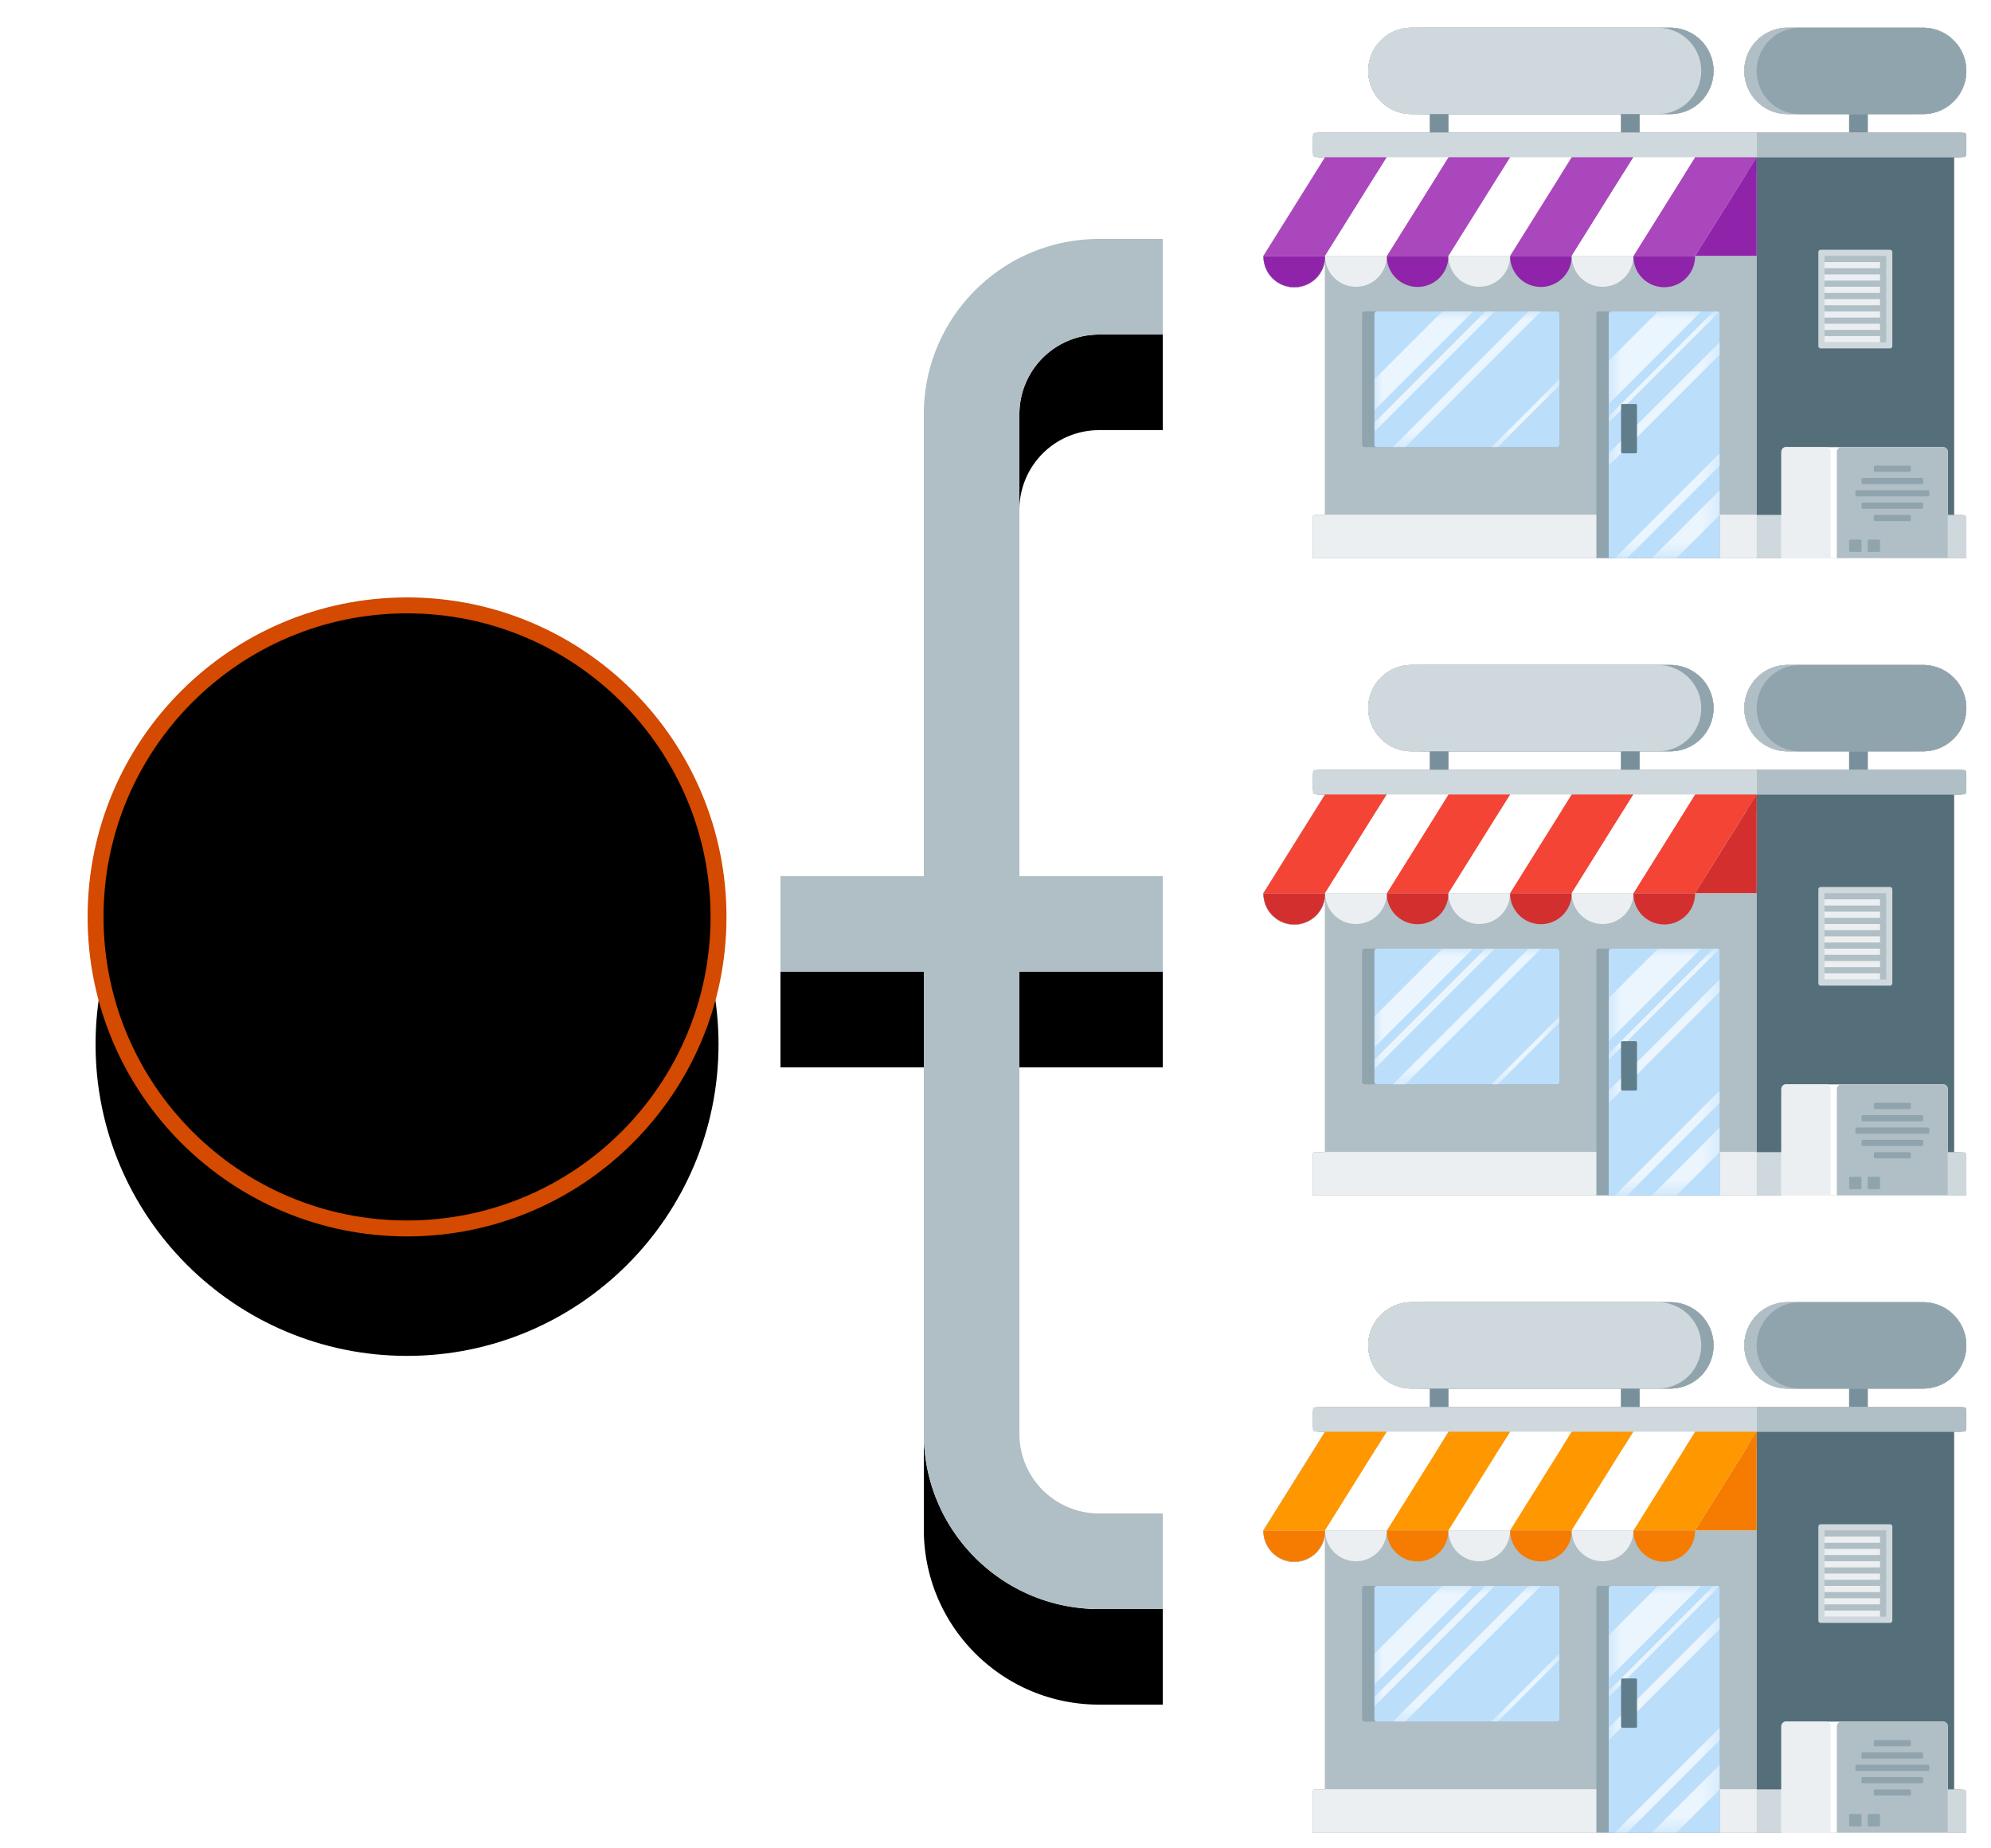 <svg height="116" width="125" xmlns="http://www.w3.org/2000/svg" xmlns:xlink="http://www.w3.org/1999/xlink"><defs><path id="a" d="m24 0v6h-4l-.217.005a5 5 0 0 0 -4.783 4.995v29h9v6h-9v29l.005.217a5 5 0 0 0 4.995 4.783h4v6h-4l-.288-.004c-5.942-.153-10.712-5.016-10.712-10.996v-29h-9v-6h9v-29l.004-.288c.153-5.942 5.016-10.712 10.996-10.712z"/><filter id="b" height="118.6%" width="166.7%" x="-33.3%" y="-8.1%"><feOffset dy="1" in="SourceAlpha" result="shadowOffsetOuter1"/><feGaussianBlur in="shadowOffsetOuter1" result="shadowBlurOuter1" stdDeviation="2.5"/><feColorMatrix in="shadowBlurOuter1" result="shadowMatrixOuter1" values="0 0 0 0 0 0 0 0 0 0 0 0 0 0 0 0 0 0 0.08 0"/><feMorphology in="SourceAlpha" radius="1" result="shadowSpreadOuter2"/><feOffset dy="3" in="shadowSpreadOuter2" result="shadowOffsetOuter2"/><feGaussianBlur in="shadowOffsetOuter2" result="shadowBlurOuter2" stdDeviation=".5"/><feColorMatrix in="shadowBlurOuter2" result="shadowMatrixOuter2" values="0 0 0 0 0 0 0 0 0 0 0 0 0 0 0 0 0 0 0.04 0"/><feOffset dy="2" in="SourceAlpha" result="shadowOffsetOuter3"/><feGaussianBlur in="shadowOffsetOuter3" result="shadowBlurOuter3" stdDeviation="1"/><feColorMatrix in="shadowBlurOuter3" result="shadowMatrixOuter3" values="0 0 0 0 0 0 0 0 0 0 0 0 0 0 0 0 0 0 0.06 0"/><feMerge><feMergeNode in="shadowMatrixOuter1"/><feMergeNode in="shadowMatrixOuter2"/><feMergeNode in="shadowMatrixOuter3"/></feMerge></filter><path id="c" d="m6.194 36v-13.935a1.935 1.935 0 0 1 -3.87.083l-.001-.083 3.87-6.194h-.387a.387.387 0 0 1 -.387-.387v-.774c0-.214.174-.387.387-.387h6.968v-1.163h-1.161a2.71 2.71 0 0 1 0-5.42h16.257a2.71 2.71 0 1 1 0 5.42h-1.936v1.162h13.162v-1.162h-3.871a2.71 2.71 0 1 1 0-5.42h8.516a2.71 2.71 0 0 1 0 5.42h-3.484v1.162h5.807c.198 0 .362.149.384.342l.003.045v.774c0 .198-.15.362-.342.384l-.045.003h-.388v22.452h.388c.213 0 .387.173.387.387v2.322h-41.032v-2.56a.15.15 0 0 1 .15-.15h.625zm18.58-22.839h-10.839v1.162h10.84v-1.163z"/><filter id="d" height="109%" width="106.8%" x="-3.4%" y="-4.5%"><feOffset in="SourceAlpha" result="shadowOffsetOuter1"/><feGaussianBlur in="shadowOffsetOuter1" result="shadowBlurOuter1" stdDeviation=".5"/><feColorMatrix in="shadowBlurOuter1" result="shadowMatrixOuter1" values="0 0 0 0 0 0 0 0 0 0 0 0 0 0 0 0 0 0 0.08 0"/><feOffset in="SourceAlpha" result="shadowOffsetOuter2"/><feGaussianBlur in="shadowOffsetOuter2" result="shadowBlurOuter2" stdDeviation=".5"/><feColorMatrix in="shadowBlurOuter2" result="shadowMatrixOuter2" values="0 0 0 0 0 0 0 0 0 0 0 0 0 0 0 0 0 0 0.04 0"/><feOffset in="SourceAlpha" result="shadowOffsetOuter3"/><feGaussianBlur in="shadowOffsetOuter3" result="shadowBlurOuter3" stdDeviation=".5"/><feColorMatrix in="shadowBlurOuter3" result="shadowMatrixOuter3" values="0 0 0 0 0 0 0 0 0 0 0 0 0 0 0 0 0 0 0.06 0"/><feMerge><feMergeNode in="shadowMatrixOuter1"/><feMergeNode in="shadowMatrixOuter2"/><feMergeNode in="shadowMatrixOuter3"/></feMerge></filter><path id="e" d="m21.528 0a.15.15 0 0 1 .15.15v15.334h-6.968v-15.334a.15.15 0 0 1 .15-.15zm-10.065 0a.15.15 0 0 1 .15.15v8.216a.15.15 0 0 1 -.15.15h-11.313a.15.15 0 0 1 -.15-.15v-8.216a.15.15 0 0 1 .15-.15z"/><path id="f" d="m6.194 36v-13.935a1.935 1.935 0 0 1 -3.87.083l-.001-.083 3.87-6.194h-.387a.387.387 0 0 1 -.387-.387v-.774c0-.214.174-.387.387-.387h6.968v-1.163h-1.161a2.71 2.71 0 0 1 0-5.42h16.257a2.71 2.71 0 1 1 0 5.42h-1.936v1.162h13.162v-1.162h-3.871a2.71 2.71 0 1 1 0-5.42h8.516a2.71 2.71 0 0 1 0 5.42h-3.484v1.162h5.807c.198 0 .362.149.384.342l.003.045v.774c0 .198-.15.362-.342.384l-.045.003h-.388v22.452h.388c.213 0 .387.173.387.387v2.322h-41.032v-2.56a.15.15 0 0 1 .15-.15h.625zm18.58-22.839h-10.839v1.162h10.84v-1.163z"/><filter id="g" height="109%" width="106.8%" x="-3.4%" y="-4.5%"><feOffset in="SourceAlpha" result="shadowOffsetOuter1"/><feGaussianBlur in="shadowOffsetOuter1" result="shadowBlurOuter1" stdDeviation=".5"/><feColorMatrix in="shadowBlurOuter1" result="shadowMatrixOuter1" values="0 0 0 0 0 0 0 0 0 0 0 0 0 0 0 0 0 0 0.08 0"/><feOffset in="SourceAlpha" result="shadowOffsetOuter2"/><feGaussianBlur in="shadowOffsetOuter2" result="shadowBlurOuter2" stdDeviation=".5"/><feColorMatrix in="shadowBlurOuter2" result="shadowMatrixOuter2" values="0 0 0 0 0 0 0 0 0 0 0 0 0 0 0 0 0 0 0.04 0"/><feOffset in="SourceAlpha" result="shadowOffsetOuter3"/><feGaussianBlur in="shadowOffsetOuter3" result="shadowBlurOuter3" stdDeviation=".5"/><feColorMatrix in="shadowBlurOuter3" result="shadowMatrixOuter3" values="0 0 0 0 0 0 0 0 0 0 0 0 0 0 0 0 0 0 0.06 0"/><feMerge><feMergeNode in="shadowMatrixOuter1"/><feMergeNode in="shadowMatrixOuter2"/><feMergeNode in="shadowMatrixOuter3"/></feMerge></filter><path id="h" d="m21.528 0a.15.15 0 0 1 .15.15v15.334h-6.968v-15.334a.15.15 0 0 1 .15-.15zm-10.065 0a.15.15 0 0 1 .15.15v8.216a.15.15 0 0 1 -.15.15h-11.313a.15.15 0 0 1 -.15-.15v-8.216a.15.15 0 0 1 .15-.15z"/><path id="i" d="m6.194 36v-13.935a1.935 1.935 0 0 1 -3.87.083l-.001-.083 3.87-6.194h-.387a.387.387 0 0 1 -.387-.387v-.774c0-.214.174-.387.387-.387h6.968v-1.163h-1.161a2.71 2.71 0 0 1 0-5.42h16.257a2.71 2.71 0 1 1 0 5.42h-1.936v1.162h13.162v-1.162h-3.871a2.71 2.71 0 1 1 0-5.42h8.516a2.71 2.71 0 0 1 0 5.42h-3.484v1.162h5.807c.198 0 .362.149.384.342l.003.045v.774c0 .198-.15.362-.342.384l-.045.003h-.388v22.452h.388c.213 0 .387.173.387.387v2.322h-41.032v-2.56a.15.15 0 0 1 .15-.15h.625zm18.58-22.839h-10.839v1.162h10.84v-1.163z"/><filter id="j" height="109%" width="106.8%" x="-3.4%" y="-4.5%"><feOffset in="SourceAlpha" result="shadowOffsetOuter1"/><feGaussianBlur in="shadowOffsetOuter1" result="shadowBlurOuter1" stdDeviation=".5"/><feColorMatrix in="shadowBlurOuter1" result="shadowMatrixOuter1" values="0 0 0 0 0 0 0 0 0 0 0 0 0 0 0 0 0 0 0.08 0"/><feOffset in="SourceAlpha" result="shadowOffsetOuter2"/><feGaussianBlur in="shadowOffsetOuter2" result="shadowBlurOuter2" stdDeviation=".5"/><feColorMatrix in="shadowBlurOuter2" result="shadowMatrixOuter2" values="0 0 0 0 0 0 0 0 0 0 0 0 0 0 0 0 0 0 0.04 0"/><feOffset in="SourceAlpha" result="shadowOffsetOuter3"/><feGaussianBlur in="shadowOffsetOuter3" result="shadowBlurOuter3" stdDeviation=".5"/><feColorMatrix in="shadowBlurOuter3" result="shadowMatrixOuter3" values="0 0 0 0 0 0 0 0 0 0 0 0 0 0 0 0 0 0 0.06 0"/><feMerge><feMergeNode in="shadowMatrixOuter1"/><feMergeNode in="shadowMatrixOuter2"/><feMergeNode in="shadowMatrixOuter3"/></feMerge></filter><path id="k" d="m21.528 0a.15.15 0 0 1 .15.15v15.334h-6.968v-15.334a.15.15 0 0 1 .15-.15zm-10.065 0a.15.15 0 0 1 .15.15v8.216a.15.15 0 0 1 -.15.15h-11.313a.15.15 0 0 1 -.15-.15v-8.216a.15.15 0 0 1 .15-.15z"/><path id="l" d="m39.111 19.556c0-10.802-8.757-19.556-19.555-19.556-10.802 0-19.556 8.754-19.556 19.556 0 10.798 8.754 19.554 19.556 19.554 10.798 0 19.555-8.757 19.555-19.555"/><filter id="m" height="148.6%" width="148.6%" x="-24.3%" y="-21.7%"><feOffset dy="1" in="SourceAlpha" result="shadowOffsetOuter1"/><feGaussianBlur in="shadowOffsetOuter1" result="shadowBlurOuter1" stdDeviation="3"/><feColorMatrix in="shadowBlurOuter1" result="shadowMatrixOuter1" values="0 0 0 0 0 0 0 0 0 0 0 0 0 0 0 0 0 0 0.08 0"/><feMorphology in="SourceAlpha" radius="1.5" result="shadowSpreadOuter2"/><feOffset dy="4" in="shadowSpreadOuter2" result="shadowOffsetOuter2"/><feGaussianBlur in="shadowOffsetOuter2" result="shadowBlurOuter2" stdDeviation=".5"/><feColorMatrix in="shadowBlurOuter2" result="shadowMatrixOuter2" values="0 0 0 0 0 0 0 0 0 0 0 0 0 0 0 0 0 0 0.04 0"/><feOffset dy="3" in="SourceAlpha" result="shadowOffsetOuter3"/><feGaussianBlur in="shadowOffsetOuter3" result="shadowBlurOuter3" stdDeviation="1.5"/><feColorMatrix in="shadowBlurOuter3" result="shadowMatrixOuter3" values="0 0 0 0 0 0 0 0 0 0 0 0 0 0 0 0 0 0 0.06 0"/><feMerge><feMergeNode in="shadowMatrixOuter1"/><feMergeNode in="shadowMatrixOuter2"/><feMergeNode in="shadowMatrixOuter3"/></feMerge></filter><path id="n" d="m39.111 19.556c0-10.802-8.757-19.556-19.555-19.556-10.802 0-19.556 8.754-19.556 19.556 0 10.798 8.754 19.554 19.556 19.554 10.798 0 19.555-8.757 19.555-19.555"/><filter id="o" height="107.7%" width="107.7%" x="-3.8%" y="-3.8%"><feOffset dy="-2" in="SourceAlpha" result="shadowOffsetInner1"/><feComposite in="shadowOffsetInner1" in2="SourceAlpha" k2="-1" k3="1" operator="arithmetic" result="shadowInnerInner1"/><feColorMatrix in="shadowInnerInner1" result="shadowMatrixInner1" values="0 0 0 0 0 0 0 0 0 0 0 0 0 0 0 0 0 0 0.08 0"/><feOffset dy="2" in="SourceAlpha" result="shadowOffsetInner2"/><feComposite in="shadowOffsetInner2" in2="SourceAlpha" k2="-1" k3="1" operator="arithmetic" result="shadowInnerInner2"/><feColorMatrix in="shadowInnerInner2" result="shadowMatrixInner2" values="0 0 0 0 1 0 0 0 0 1 0 0 0 0 1 0 0 0 0.5 0"/><feMerge><feMergeNode in="shadowMatrixInner1"/><feMergeNode in="shadowMatrixInner2"/></feMerge></filter><mask id="p" fill="#fff"><use fill="#fff" fill-rule="evenodd" xlink:href="#e"/></mask><mask id="q" fill="#fff"><use fill="#fff" fill-rule="evenodd" xlink:href="#h"/></mask><mask id="r" fill="#fff"><use fill="#fff" fill-rule="evenodd" xlink:href="#k"/></mask></defs><g fill="none" fill-rule="evenodd"><g transform="translate(49 15)"><use fill="#000" filter="url(#b)" xlink:href="#a"/><use fill="#fff" xlink:href="#a"/><path d="m24 0v6h-4l-.217.005a5 5 0 0 0 -4.783 4.995v29h9v6h-9v29l.005.217a5 5 0 0 0 4.995 4.783h4v6h-4l-.288-.004c-5.942-.153-10.712-5.016-10.712-10.996v-29h-9v-6h9v-29l.004-.288c.153-5.942 5.016-10.712 10.996-10.712z" fill="#b0bec5"/></g><g transform="translate(77 -6)"><use fill="#000" filter="url(#d)" xlink:href="#c"/><use fill="#fff" xlink:href="#c"/><path d="m6.194 15.871h27.097v1h-27.097z" fill="#b0bec5"/><path d="m5.57 14.323h27.72v1.548h-27.72a.15.15 0 0 1 -.15-.15v-1.249a.15.15 0 0 1 .15-.15z" fill="#cfd8dc"/><path d="m46.302 14.323h-13.012v1.548h13.012a.15.15 0 0 0 .15-.15v-1.249a.15.15 0 0 0 -.15-.15z" fill="#b0bec5"/><path d="m17.806 15.871h3.871l-3.871 6.194h-3.871z" fill="#fff"/><path d="m17.806 15.871-3.87 6.194h-3.871l3.87-6.194zm15.484 0-3.87 6.194h-3.872l3.871-6.194zm-7.742 0-3.87 6.194h-3.872l3.871-6.194zm-15.483 0-3.871 6.194h-3.871l3.87-6.194z" fill="#ab47bc"/><path d="m10.065 15.871h3.871l-3.871 6.194h-3.871z" fill="#fff"/><path d="m25.548 15.871h3.871l-3.871 6.194h-3.871z" fill="#fff"/><path d="m6.194 22.065h27.097v16.258h-27.097z" fill="#b0bec5"/><path d="m5.42 41.032h27.87v-2.71h-27.72a.15.15 0 0 0 -.15.15z" fill="#eceff1"/><path d="m46.452 41.032h-13.162v-2.71h13.012a.15.15 0 0 1 .15.15z" fill="#cfd8dc"/><path d="m33.29 15.871h12.387v22.452h-12.387z" fill="#546e7a" transform="matrix(-1 0 0 1 78.968 0)"/><path d="m29.42 22.065a1.935 1.935 0 0 1 -3.866.15l-.006-.15h3.871zm-7.743 0a1.935 1.935 0 0 1 -3.865.15l-.006-.15zm-7.742 0a1.935 1.935 0 0 1 -3.865.15l-.005-.15zm-7.741 0a1.935 1.935 0 0 1 -3.866.15l-.005-.15h3.87zm27.096-6.195v6.194h-3.87z" fill="#8f24aa"/><path d="m25.548 22.065a1.935 1.935 0 1 1 -3.87 0zm-7.742 0a1.935 1.935 0 1 1 -3.87 0zm-7.741 0a1.935 1.935 0 1 1 -3.871 0z" fill="#eceff1"/><path d="m27.871 7.742a2.71 2.71 0 1 1 0 5.42h-15.484a2.71 2.71 0 1 1 0-5.42z" fill="#90a4ae"/><path d="m27.097 7.742a2.71 2.71 0 0 1 0 5.42h-15.484a2.71 2.71 0 0 1 0-5.42z" fill="#cfd8dc"/><path d="m27.097 8.516h-15.484a1.935 1.935 0 0 0 -.084 3.87l.084.001h15.484a1.935 1.935 0 0 0 .084-3.87h-.084z" fill="#cfd8dc"/><path d="m42.968 7.742a2.71 2.71 0 1 1 0 5.42h-7.742a2.71 2.71 0 1 1 0-5.42z" fill="#b0bec5"/><path d="m43.742 7.742a2.71 2.71 0 0 1 0 5.42h-7.742a2.71 2.71 0 0 1 0-5.42z" fill="#90a4ae"/><path d="m43.742 8.516h-7.742a1.935 1.935 0 0 0 -.084 3.87l.084.001h7.742a1.935 1.935 0 0 0 .084-3.87h-.084z" fill="#90a4ae"/><path d="m25.935 13.161v1.162h-1.16v-1.163h1.16zm14.323 0v1.162h-1.161v-1.163h1.161zm-26.323 0v1.162h-1.16v-1.163h1.16z" fill="#78909c"/><path d="m35.138 34.065h9.853a.3.3 0 0 1 .3.3v6.667h-10.453v-6.668a.3.3 0 0 1 .3-.3z" fill="#fff"/><path d="m35.138 34.065h2.498a.3.3 0 0 1 .3.3v6.667h-3.097v-6.668a.3.3 0 0 1 .3-.3z" fill="#eceff1"/><path d="m44.99 34.065h-6.368a.3.3 0 0 0 -.3.3v6.667h6.968v-6.668a.3.3 0 0 0 -.3-.3z" fill="#b0bec5"/><path d="m42.893 38.323c.041 0 .075.033.075.075v.237a.075.075 0 0 1 -.075.075h-2.173a.075.075 0 0 1 -.075-.075v-.237c0-.042.034-.075.075-.075zm.774-.775c.041 0 .075.034.075.075v.238a.075.075 0 0 1 -.075.074h-3.721a.075.075 0 0 1 -.075-.074v-.238c0-.041.034-.075.075-.075zm.387-.774c.041 0 .075.034.075.075v.237a.075.075 0 0 1 -.075.075h-4.494a.075.075 0 0 1 -.075-.075v-.237c0-.041.033-.075.075-.075h4.495zm-.387-.774c.041 0 .075.034.075.075v.237a.075.075 0 0 1 -.075.075h-3.721a.075.075 0 0 1 -.075-.075v-.237c0-.041.034-.075.075-.075zm-.774-.774c.041 0 .075.033.075.075v.237a.075.075 0 0 1 -.075.075h-2.173a.075.075 0 0 1 -.075-.075v-.237c0-.042.034-.075.075-.075zm-3.097 4.645c.041 0 .075.034.075.075v.624a.075.075 0 0 1 -.075.075h-.624a.075.075 0 0 1 -.075-.075v-.624c0-.041.033-.075.075-.075zm1.161 0c.042 0 .075.034.075.075v.624a.075.075 0 0 1 -.075.075h-.624a.075.075 0 0 1 -.075-.075v-.624c0-.041.034-.075.075-.075z" fill="#90a4ae"/><g transform="translate(37.161 21.677)"><path d="m.15 6.194h4.345a.15.15 0 0 0 .15-.15v-5.894a.15.15 0 0 0 -.15-.15h-4.345a.15.15 0 0 0 -.15.15v5.894c0 .082.067.15.15.15z" fill="#cfd8dc"/><path d="m.387.387h3.871v5.419h-3.871z" fill="#b0bec5"/><path d="m3.871 5.42v.386h-3.484v-.386zm0-.775v.387h-3.484v-.387zm0-.774v.387h-3.484v-.387zm0-.774v.387h-3.484v-.387zm0-.774v.387h-3.484v-.387zm0-.775v.387h-3.484v-.387zm0-.774v.387h-3.484v-.387z" fill="#eceff1"/></g><path d="m23.376 25.548h7.442a.15.15 0 0 1 .15.15v15.334h-7.742v-15.334a.15.15 0 0 1 .15-.15z" fill="#90a4ae"/><rect fill="#90a4ae" height="8.516" rx=".15" width="12.387" x="8.516" y="25.548"/><g transform="translate(9.29 25.548)"><use fill="#bbdefb" xlink:href="#e"/><path d="m21.677 8.903v.774l-5.806 5.807h-.774l6.58-6.58zm0 2.323v1.548l-2.71 2.71h-1.547l4.258-4.258zm0-9.29v.774l-6.967 6.967v-.774l6.967-6.968zm-11.225-1.936-8.517 8.516h-.774l8.516-8.516zm1.16 4.258v.387l-3.87 3.871h-.387l4.258-4.258zm-4.063-4.258-7.549 7.548v-.58l6.968-6.968h.58zm14.13 0-6.969 6.968v-.388l6.58-6.58h.387zm-15.486 0-6.193 6.194v-1.936l4.258-4.258h1.936zm14.322 0-5.805 5.806v-2.71l3.096-3.096h2.71z" fill="#fff" fill-opacity=".7" mask="url(#p)"/></g><rect fill="#607d8b" height="3.097" rx=".075" width="1" x="24.774" y="31.355"/></g><g transform="translate(77 34)"><use fill="#000" filter="url(#g)" xlink:href="#f"/><use fill="#fff" xlink:href="#f"/><path d="m6.194 15.871h27.097v1h-27.097z" fill="#b0bec5"/><path d="m5.57 14.323h27.72v1.548h-27.72a.15.15 0 0 1 -.15-.15v-1.249a.15.15 0 0 1 .15-.15z" fill="#cfd8dc"/><path d="m46.302 14.323h-13.012v1.548h13.012a.15.15 0 0 0 .15-.15v-1.249a.15.15 0 0 0 -.15-.15z" fill="#b0bec5"/><path d="m17.806 15.871h3.871l-3.871 6.194h-3.871z" fill="#fff"/><path d="m17.806 15.871-3.87 6.194h-3.871l3.87-6.194zm15.484 0-3.87 6.194h-3.872l3.871-6.194zm-7.742 0-3.87 6.194h-3.872l3.871-6.194zm-15.483 0-3.871 6.194h-3.871l3.87-6.194z" fill="#f44436"/><path d="m10.065 15.871h3.871l-3.871 6.194h-3.871z" fill="#fff"/><path d="m25.548 15.871h3.871l-3.871 6.194h-3.871z" fill="#fff"/><path d="m6.194 22.065h27.097v16.258h-27.097z" fill="#b0bec5"/><path d="m5.42 41.032h27.87v-2.71h-27.72a.15.15 0 0 0 -.15.15z" fill="#eceff1"/><path d="m46.452 41.032h-13.162v-2.71h13.012a.15.15 0 0 1 .15.15z" fill="#cfd8dc"/><path d="m33.29 15.871h12.387v22.452h-12.387z" fill="#546e7a" transform="matrix(-1 0 0 1 78.968 0)"/><path d="m29.42 22.065a1.935 1.935 0 0 1 -3.866.15l-.006-.15h3.871zm-7.743 0a1.935 1.935 0 0 1 -3.865.15l-.006-.15zm-7.742 0a1.935 1.935 0 0 1 -3.865.15l-.005-.15zm-7.741 0a1.935 1.935 0 0 1 -3.866.15l-.005-.15h3.87zm27.096-6.195v6.194h-3.87z" fill="#d32f2f"/><path d="m25.548 22.065a1.935 1.935 0 1 1 -3.87 0zm-7.742 0a1.935 1.935 0 1 1 -3.87 0zm-7.741 0a1.935 1.935 0 1 1 -3.871 0z" fill="#eceff1"/><path d="m27.871 7.742a2.71 2.71 0 1 1 0 5.42h-15.484a2.71 2.71 0 1 1 0-5.42z" fill="#90a4ae"/><path d="m27.097 7.742a2.71 2.71 0 0 1 0 5.42h-15.484a2.71 2.71 0 0 1 0-5.42z" fill="#cfd8dc"/><path d="m27.097 8.516h-15.484a1.935 1.935 0 0 0 -.084 3.87l.084.001h15.484a1.935 1.935 0 0 0 .084-3.87h-.084z" fill="#cfd8dc"/><path d="m42.968 7.742a2.71 2.71 0 1 1 0 5.42h-7.742a2.71 2.71 0 1 1 0-5.42z" fill="#b0bec5"/><path d="m43.742 7.742a2.71 2.71 0 0 1 0 5.42h-7.742a2.71 2.71 0 0 1 0-5.42z" fill="#90a4ae"/><path d="m43.742 8.516h-7.742a1.935 1.935 0 0 0 -.084 3.87l.084.001h7.742a1.935 1.935 0 0 0 .084-3.87h-.084z" fill="#90a4ae"/><path d="m25.935 13.161v1.162h-1.16v-1.163h1.16zm14.323 0v1.162h-1.161v-1.163h1.161zm-26.323 0v1.162h-1.16v-1.163h1.16z" fill="#78909c"/><path d="m35.138 34.065h9.853a.3.3 0 0 1 .3.3v6.667h-10.453v-6.668a.3.3 0 0 1 .3-.3z" fill="#fff"/><path d="m35.138 34.065h2.498a.3.3 0 0 1 .3.3v6.667h-3.097v-6.668a.3.3 0 0 1 .3-.3z" fill="#eceff1"/><path d="m44.99 34.065h-6.368a.3.3 0 0 0 -.3.3v6.667h6.968v-6.668a.3.3 0 0 0 -.3-.3z" fill="#b0bec5"/><path d="m42.893 38.323c.041 0 .075.033.075.075v.237a.075.075 0 0 1 -.075.075h-2.173a.075.075 0 0 1 -.075-.075v-.237c0-.042.034-.075.075-.075zm.774-.775c.041 0 .075.034.075.075v.238a.075.075 0 0 1 -.075.074h-3.721a.075.075 0 0 1 -.075-.074v-.238c0-.041.034-.075.075-.075zm.387-.774c.041 0 .075.034.075.075v.237a.075.075 0 0 1 -.075.075h-4.494a.075.075 0 0 1 -.075-.075v-.237c0-.041.033-.075.075-.075h4.495zm-.387-.774c.041 0 .075.034.075.075v.237a.075.075 0 0 1 -.075.075h-3.721a.075.075 0 0 1 -.075-.075v-.237c0-.041.034-.075.075-.075zm-.774-.774c.041 0 .075.033.075.075v.237a.075.075 0 0 1 -.075.075h-2.173a.075.075 0 0 1 -.075-.075v-.237c0-.042.034-.075.075-.075zm-3.097 4.645c.041 0 .075.034.075.075v.624a.075.075 0 0 1 -.075.075h-.624a.075.075 0 0 1 -.075-.075v-.624c0-.041.033-.075.075-.075zm1.161 0c.042 0 .075.034.075.075v.624a.075.075 0 0 1 -.075.075h-.624a.075.075 0 0 1 -.075-.075v-.624c0-.041.034-.075.075-.075z" fill="#90a4ae"/><g transform="translate(37.161 21.677)"><path d="m.15 6.194h4.345a.15.15 0 0 0 .15-.15v-5.894a.15.15 0 0 0 -.15-.15h-4.345a.15.15 0 0 0 -.15.15v5.894c0 .082.067.15.15.15z" fill="#cfd8dc"/><path d="m.387.387h3.871v5.419h-3.871z" fill="#b0bec5"/><path d="m3.871 5.42v.386h-3.484v-.386zm0-.775v.387h-3.484v-.387zm0-.774v.387h-3.484v-.387zm0-.774v.387h-3.484v-.387zm0-.774v.387h-3.484v-.387zm0-.775v.387h-3.484v-.387zm0-.774v.387h-3.484v-.387z" fill="#eceff1"/></g><path d="m23.376 25.548h7.442a.15.15 0 0 1 .15.15v15.334h-7.742v-15.334a.15.15 0 0 1 .15-.15z" fill="#90a4ae"/><rect fill="#90a4ae" height="8.516" rx=".15" width="12.387" x="8.516" y="25.548"/><g transform="translate(9.29 25.548)"><use fill="#bbdefb" xlink:href="#h"/><path d="m21.677 8.903v.774l-5.806 5.807h-.774l6.58-6.58zm0 2.323v1.548l-2.71 2.71h-1.547l4.258-4.258zm0-9.29v.774l-6.967 6.967v-.774l6.967-6.968zm-11.225-1.936-8.517 8.516h-.774l8.516-8.516zm1.16 4.258v.387l-3.87 3.871h-.387l4.258-4.258zm-4.063-4.258-7.549 7.548v-.58l6.968-6.968h.58zm14.13 0-6.969 6.968v-.388l6.58-6.58h.387zm-15.486 0-6.193 6.194v-1.936l4.258-4.258h1.936zm14.322 0-5.805 5.806v-2.71l3.096-3.096h2.71z" fill="#fff" fill-opacity=".7" mask="url(#q)"/></g><rect fill="#607d8b" height="3.097" rx=".075" width="1" x="24.774" y="31.355"/></g><g transform="translate(77 74)"><use fill="#000" filter="url(#j)" xlink:href="#i"/><use fill="#fff" xlink:href="#i"/><path d="m6.194 15.871h27.097v1h-27.097z" fill="#b0bec5"/><path d="m5.57 14.323h27.72v1.548h-27.72a.15.15 0 0 1 -.15-.15v-1.249a.15.15 0 0 1 .15-.15z" fill="#cfd8dc"/><path d="m46.302 14.323h-13.012v1.548h13.012a.15.15 0 0 0 .15-.15v-1.249a.15.15 0 0 0 -.15-.15z" fill="#b0bec5"/><path d="m17.806 15.871h3.871l-3.871 6.194h-3.871z" fill="#fff"/><path d="m17.806 15.871-3.87 6.194h-3.871l3.87-6.194zm15.484 0-3.87 6.194h-3.872l3.871-6.194zm-7.742 0-3.87 6.194h-3.872l3.871-6.194zm-15.483 0-3.871 6.194h-3.871l3.87-6.194z" fill="#ff9800"/><path d="m10.065 15.871h3.871l-3.871 6.194h-3.871z" fill="#fff"/><path d="m25.548 15.871h3.871l-3.871 6.194h-3.871z" fill="#fff"/><path d="m6.194 22.065h27.097v16.258h-27.097z" fill="#b0bec5"/><path d="m5.42 41.032h27.87v-2.71h-27.72a.15.15 0 0 0 -.15.15z" fill="#eceff1"/><path d="m46.452 41.032h-13.162v-2.71h13.012a.15.15 0 0 1 .15.15z" fill="#cfd8dc"/><path d="m33.29 15.871h12.387v22.452h-12.387z" fill="#546e7a" transform="matrix(-1 0 0 1 78.968 0)"/><path d="m29.42 22.065a1.935 1.935 0 0 1 -3.866.15l-.006-.15h3.871zm-7.743 0a1.935 1.935 0 0 1 -3.865.15l-.006-.15zm-7.742 0a1.935 1.935 0 0 1 -3.865.15l-.005-.15zm-7.741 0a1.935 1.935 0 0 1 -3.866.15l-.005-.15h3.87zm27.096-6.195v6.194h-3.87z" fill="#f57c00"/><path d="m25.548 22.065a1.935 1.935 0 1 1 -3.87 0zm-7.742 0a1.935 1.935 0 1 1 -3.87 0zm-7.741 0a1.935 1.935 0 1 1 -3.871 0z" fill="#eceff1"/><path d="m27.871 7.742a2.71 2.71 0 1 1 0 5.42h-15.484a2.71 2.71 0 1 1 0-5.42z" fill="#90a4ae"/><path d="m27.097 7.742a2.71 2.71 0 0 1 0 5.42h-15.484a2.71 2.71 0 0 1 0-5.42z" fill="#cfd8dc"/><path d="m27.097 8.516h-15.484a1.935 1.935 0 0 0 -.084 3.87l.084.001h15.484a1.935 1.935 0 0 0 .084-3.87h-.084z" fill="#cfd8dc"/><path d="m42.968 7.742a2.71 2.71 0 1 1 0 5.42h-7.742a2.71 2.71 0 1 1 0-5.42z" fill="#b0bec5"/><path d="m43.742 7.742a2.71 2.71 0 0 1 0 5.42h-7.742a2.71 2.71 0 0 1 0-5.42z" fill="#90a4ae"/><path d="m43.742 8.516h-7.742a1.935 1.935 0 0 0 -.084 3.87l.084.001h7.742a1.935 1.935 0 0 0 .084-3.87h-.084z" fill="#90a4ae"/><path d="m25.935 13.161v1.162h-1.16v-1.163h1.16zm14.323 0v1.162h-1.161v-1.163h1.161zm-26.323 0v1.162h-1.16v-1.163h1.16z" fill="#78909c"/><path d="m35.138 34.065h9.853a.3.3 0 0 1 .3.3v6.667h-10.453v-6.668a.3.3 0 0 1 .3-.3z" fill="#fff"/><path d="m35.138 34.065h2.498a.3.3 0 0 1 .3.3v6.667h-3.097v-6.668a.3.3 0 0 1 .3-.3z" fill="#eceff1"/><path d="m44.99 34.065h-6.368a.3.3 0 0 0 -.3.3v6.667h6.968v-6.668a.3.3 0 0 0 -.3-.3z" fill="#b0bec5"/><path d="m42.893 38.323c.041 0 .075.033.075.075v.237a.075.075 0 0 1 -.075.075h-2.173a.075.075 0 0 1 -.075-.075v-.237c0-.042.034-.075.075-.075zm.774-.775c.041 0 .075.034.075.075v.238a.075.075 0 0 1 -.075.074h-3.721a.075.075 0 0 1 -.075-.074v-.238c0-.041.034-.075.075-.075zm.387-.774c.041 0 .075.034.075.075v.237a.075.075 0 0 1 -.075.075h-4.494a.075.075 0 0 1 -.075-.075v-.237c0-.041.033-.075.075-.075h4.495zm-.387-.774c.041 0 .075.034.075.075v.237a.075.075 0 0 1 -.075.075h-3.721a.075.075 0 0 1 -.075-.075v-.237c0-.041.034-.075.075-.075zm-.774-.774c.041 0 .075.033.075.075v.237a.075.075 0 0 1 -.075.075h-2.173a.075.075 0 0 1 -.075-.075v-.237c0-.042.034-.075.075-.075zm-3.097 4.645c.041 0 .075.034.075.075v.624a.075.075 0 0 1 -.075.075h-.624a.075.075 0 0 1 -.075-.075v-.624c0-.041.033-.075.075-.075zm1.161 0c.042 0 .075.034.075.075v.624a.075.075 0 0 1 -.075.075h-.624a.075.075 0 0 1 -.075-.075v-.624c0-.041.034-.075.075-.075z" fill="#90a4ae"/><g transform="translate(37.161 21.677)"><path d="m.15 6.194h4.345a.15.15 0 0 0 .15-.15v-5.894a.15.15 0 0 0 -.15-.15h-4.345a.15.15 0 0 0 -.15.15v5.894c0 .082.067.15.15.15z" fill="#cfd8dc"/><path d="m.387.387h3.871v5.419h-3.871z" fill="#b0bec5"/><path d="m3.871 5.42v.386h-3.484v-.386zm0-.775v.387h-3.484v-.387zm0-.774v.387h-3.484v-.387zm0-.774v.387h-3.484v-.387zm0-.774v.387h-3.484v-.387zm0-.775v.387h-3.484v-.387zm0-.774v.387h-3.484v-.387z" fill="#eceff1"/></g><path d="m23.376 25.548h7.442a.15.15 0 0 1 .15.15v15.334h-7.742v-15.334a.15.15 0 0 1 .15-.15z" fill="#90a4ae"/><rect fill="#90a4ae" height="8.516" rx=".15" width="12.387" x="8.516" y="25.548"/><g transform="translate(9.29 25.548)"><use fill="#bbdefb" xlink:href="#k"/><path d="m21.677 8.903v.774l-5.806 5.807h-.774l6.58-6.58zm0 2.323v1.548l-2.71 2.71h-1.547l4.258-4.258zm0-9.29v.774l-6.967 6.967v-.774l6.967-6.968zm-11.225-1.936-8.517 8.516h-.774l8.516-8.516zm1.16 4.258v.387l-3.87 3.871h-.387l4.258-4.258zm-4.063-4.258-7.549 7.548v-.58l6.968-6.968h.58zm14.13 0-6.969 6.968v-.388l6.58-6.58h.387zm-15.486 0-6.193 6.194v-1.936l4.258-4.258h1.936zm14.322 0-5.805 5.806v-2.71l3.096-3.096h2.71z" fill="#fff" fill-opacity=".7" mask="url(#r)"/></g><rect fill="#607d8b" height="3.097" rx=".075" width="1" x="24.774" y="31.355"/></g><g transform="translate(6 38)"><use fill="#000" filter="url(#m)" xlink:href="#l"/><use fill="#fff" xlink:href="#l"/><path d="m39.111 19.556c0-10.802-8.757-19.556-19.555-19.556-10.802 0-19.556 8.754-19.556 19.556 0 10.798 8.754 19.554 19.556 19.554 10.798 0 19.555-8.757 19.555-19.555" fill="#ff8f00"/><path d="m19.557 28.732c5.109 0 9.749 1.977 13.233 5.188-3.484 3.21-8.124 5.191-13.233 5.191-5.113 0-9.753-1.98-13.238-5.191 3.485-3.21 8.125-5.188 13.238-5.188zm-.001-22.267a8.89 8.89 0 1 1 -.002 17.776 8.89 8.89 0 0 1 .002-17.776z" fill="#e65100"/><use fill="#000" filter="url(#o)" xlink:href="#n"/><use stroke="#d34a00" xlink:href="#n"/></g></g></svg>